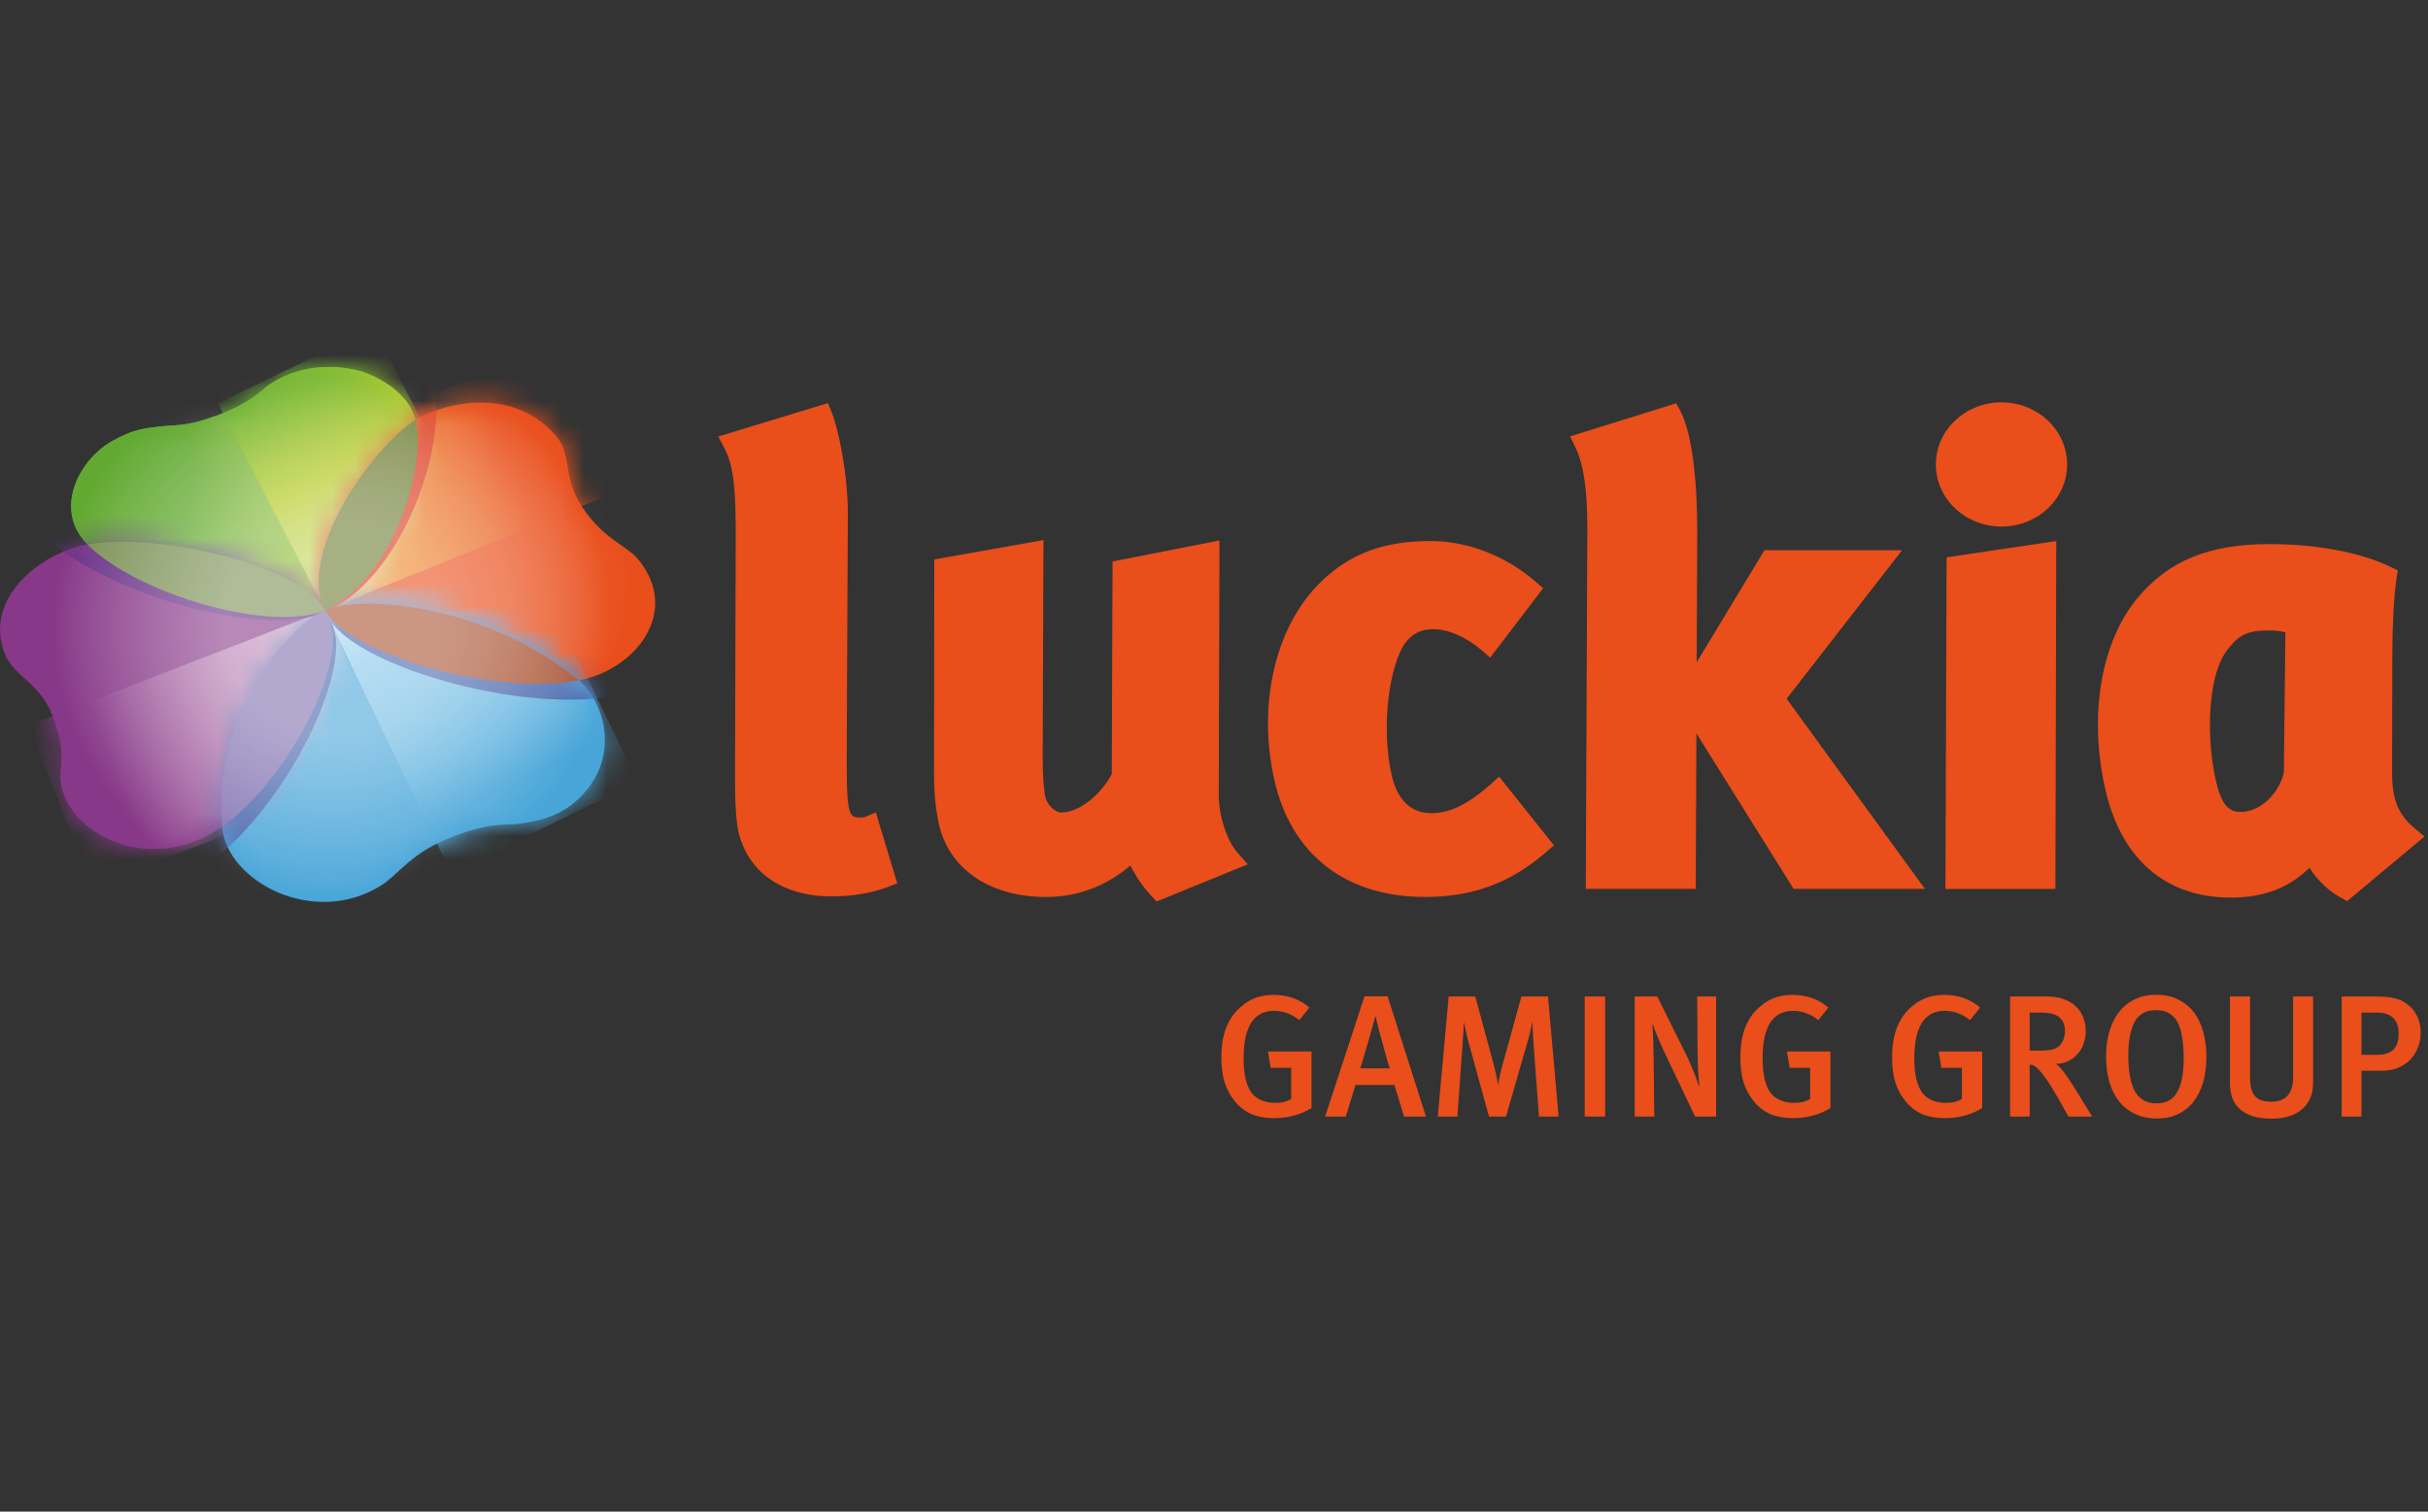 <svg width="106" height="66" viewBox="0 0 106 66" fill="none" xmlns="http://www.w3.org/2000/svg">
<rect x="0" y="0" width="106" height="66" fill="#333333" stroke="none"/>
<path d="M9.543 18.114C10.029 17.942 10.919 17.523 11.427 17.058C11.935 16.591 13.432 15.642 15.675 16.187C16.336 16.362 17.831 17.084 18.137 18.327C18.679 20.536 17.014 25.387 14.21 26.634C11.877 27.671 5.904 25.921 3.792 23.741C2.299 22.199 3.495 19.994 4.971 19.219C5.698 18.837 6.057 18.666 7.669 18.569C8.427 18.524 9.037 18.295 9.545 18.116L9.543 18.114Z" fill="#5FAF2D"/>
<path d="M14.169 26.62C12.973 24.169 16.219 19.565 18.144 18.335C19.14 17.698 22.288 16.725 24.283 19.04C24.975 19.841 24.549 20.8 25.39 22.095C26.358 23.587 27.337 23.767 27.892 24.46C29.704 26.715 27.767 29.216 25.305 29.7C21.628 30.424 15.091 28.512 14.169 26.62Z" fill="#E94E1B"/>
<path d="M14.195 26.641C15.947 25.91 21.33 26.469 25.26 29.698C26.426 30.656 27.21 33.277 25.022 35.083C24.34 35.644 23.329 35.971 22.014 36.005C21.351 36.022 20.506 36.209 19.441 36.663C17.895 37.32 17.362 38.206 16.637 38.662C13.68 40.513 9.902 38.467 9.698 36.113C9.264 31.132 12.652 27.287 14.195 26.643V26.641Z" fill="#48A5D8"/>
<path d="M14.182 26.647C14.35 27.029 14.545 27.42 14.537 27.924C14.505 30.277 12.141 34.369 9.723 36.074C6.828 38.112 3.518 36.705 2.775 34.649C2.356 33.489 3.087 33.445 2.335 31.361C1.762 29.776 0.631 29.595 0.207 28.536C-0.728 26.193 1.679 24.147 3.848 23.767C7.038 23.208 13.364 24.803 14.18 26.647H14.182Z" fill="#873888"/>
<mask id="mask0_2385_16559" style="mask-type:luminance" maskUnits="userSpaceOnUse" x="0" y="23" width="15" height="15">
<path d="M14.182 26.647C14.35 27.029 14.545 27.42 14.537 27.924C14.505 30.277 12.141 34.369 9.723 36.074C6.828 38.112 3.518 36.705 2.775 34.649C2.356 33.489 3.087 33.445 2.335 31.361C1.762 29.776 0.631 29.595 0.207 28.536C-0.728 26.193 1.679 24.147 3.848 23.767C7.038 23.208 13.364 24.803 14.18 26.647H14.182Z" fill="white"/>
</mask>
<g mask="url(#mask0_2385_16559)">
<path d="M14.287 26.616L1.266 31.669L4.004 38.726L17.025 33.673L14.287 26.616Z" fill="url(#paint0_linear_2385_16559)"/>
</g>
<mask id="mask1_2385_16559" style="mask-type:luminance" maskUnits="userSpaceOnUse" x="9" y="26" width="18" height="14">
<path d="M14.195 26.641C15.947 25.91 21.33 26.469 25.26 29.698C26.426 30.656 27.21 33.277 25.022 35.083C24.34 35.644 23.329 35.971 22.014 36.005C21.351 36.022 20.506 36.209 19.441 36.663C17.895 37.32 17.362 38.206 16.637 38.662C13.68 40.513 9.902 38.467 9.698 36.113C9.264 31.132 12.652 27.287 14.195 26.643V26.641Z" fill="white"/>
</mask>
<g mask="url(#mask1_2385_16559)">
<path d="M27.845 34.117L19.707 38.14L14.059 26.384L22.152 22.429L27.845 34.117Z" fill="url(#paint1_linear_2385_16559)"/>
</g>
<mask id="mask2_2385_16559" style="mask-type:luminance" maskUnits="userSpaceOnUse" x="13" y="17" width="16" height="13">
<path d="M14.169 26.62C12.973 24.169 16.219 19.565 18.144 18.335C19.14 17.698 22.288 16.725 24.283 19.04C24.975 19.841 24.549 20.8 25.39 22.095C26.358 23.587 27.337 23.767 27.892 24.46C29.704 26.715 27.767 29.216 25.305 29.7C21.628 30.424 15.091 28.512 14.169 26.62Z" fill="white"/>
</mask>
<g mask="url(#mask2_2385_16559)">
<path d="M27.085 21.405L24.534 15.034L11.501 20.033L14.182 26.646L19.478 24.5L24.752 22.363L27.085 21.405Z" fill="url(#paint2_linear_2385_16559)"/>
</g>
<path d="M9.543 18.114C10.029 17.942 10.919 17.523 11.427 17.058C11.935 16.591 13.432 15.642 15.675 16.187C16.336 16.362 17.831 17.084 18.137 18.327C18.679 20.536 17.014 25.387 14.21 26.634C11.877 27.671 5.904 25.921 3.792 23.741C2.299 22.199 3.495 19.994 4.971 19.219C5.698 18.837 6.057 18.666 7.669 18.569C8.427 18.524 9.037 18.295 9.545 18.116L9.543 18.114Z" fill="url(#paint3_linear_2385_16559)"/>
<mask id="mask3_2385_16559" style="mask-type:luminance" maskUnits="userSpaceOnUse" x="3" y="16" width="16" height="11">
<path d="M9.543 18.114C10.029 17.942 10.919 17.523 11.427 17.058C11.935 16.591 13.432 15.642 15.675 16.187C16.336 16.362 17.831 17.084 18.137 18.327C18.679 20.536 17.014 25.387 14.21 26.634C11.877 27.671 5.904 25.921 3.792 23.741C2.299 22.199 3.495 19.994 4.971 19.219C5.698 18.837 6.057 18.666 7.669 18.569C8.427 18.524 9.037 18.295 9.545 18.116L9.543 18.114Z" fill="white"/>
</mask>
<g mask="url(#mask3_2385_16559)">
<path d="M9.513 17.609L16.309 14.323L21.086 23.533L14.25 26.758L9.513 17.609Z" fill="url(#paint4_linear_2385_16559)"/>
</g>
<mask id="mask4_2385_16559" style="mask-type:luminance" maskUnits="userSpaceOnUse" x="9" y="26" width="18" height="14">
<path d="M14.195 26.641C15.947 25.91 21.33 26.469 25.26 29.698C26.426 30.656 27.21 33.277 25.022 35.083C24.34 35.644 23.329 35.971 22.014 36.005C21.351 36.022 20.506 36.209 19.441 36.663C17.895 37.32 17.362 38.206 16.637 38.662C13.68 40.513 9.902 38.467 9.698 36.113C9.264 31.132 12.652 27.287 14.195 26.643V26.641Z" fill="white"/>
</mask>
<g mask="url(#mask4_2385_16559)">
<path d="M14.299 26.898C12.95 24.132 16.614 18.936 18.785 17.549C19.907 16.831 23.461 15.733 25.714 18.345C26.494 19.25 26.016 20.332 26.963 21.793C28.055 23.478 29.158 23.68 29.785 24.461C31.83 27.004 29.646 29.829 26.868 30.373C22.719 31.189 15.342 29.033 14.301 26.898H14.299Z" fill="#4563AB"/>
<path d="M14.258 26.656C14.456 27.106 14.687 27.567 14.679 28.164C14.641 30.939 11.85 35.771 8.995 37.781C5.579 40.188 1.672 38.526 0.795 36.1C0.302 34.73 1.164 34.681 0.275 32.221C-0.399 30.35 -1.737 30.134 -2.236 28.886C-3.339 26.121 -0.497 23.705 2.063 23.257C5.829 22.597 13.292 24.479 14.258 26.656Z" fill="#4563AB"/>
</g>
<mask id="mask5_2385_16559" style="mask-type:luminance" maskUnits="userSpaceOnUse" x="13" y="17" width="16" height="13">
<path d="M14.169 26.62C12.973 24.169 16.219 19.565 18.144 18.335C19.14 17.698 22.288 16.725 24.283 19.04C24.975 19.841 24.549 20.8 25.39 22.095C26.358 23.587 27.337 23.767 27.892 24.46C29.704 26.715 27.767 29.216 25.305 29.7C21.628 30.424 15.091 28.512 14.169 26.62Z" fill="white"/>
</mask>
<g mask="url(#mask5_2385_16559)">
<path d="M8.659 16.53C9.237 16.324 10.301 15.824 10.91 15.268C11.518 14.713 13.303 13.577 15.983 14.229C16.773 14.441 18.558 15.302 18.923 16.785C19.571 19.423 17.583 25.218 14.233 26.707C11.446 27.947 4.311 25.855 1.789 23.251C0.005 21.411 1.434 18.775 3.197 17.851C4.066 17.396 4.495 17.192 6.42 17.074C7.325 17.02 8.055 16.747 8.661 16.532L8.659 16.53Z" fill="#DB371B"/>
</g>
<mask id="mask6_2385_16559" style="mask-type:luminance" maskUnits="userSpaceOnUse" x="0" y="23" width="15" height="15">
<path d="M14.182 26.647C14.35 27.029 14.545 27.42 14.537 27.924C14.505 30.277 12.141 34.369 9.723 36.074C6.828 38.112 3.518 36.705 2.775 34.649C2.356 33.489 3.087 33.445 2.335 31.361C1.762 29.776 0.631 29.595 0.207 28.536C-0.728 26.193 1.679 24.147 3.848 23.767C7.038 23.208 13.364 24.803 14.18 26.647H14.182Z" fill="white"/>
</mask>
<g mask="url(#mask6_2385_16559)">
<path d="M8.659 16.53C9.237 16.324 10.301 15.824 10.91 15.268C11.518 14.713 13.303 13.577 15.983 14.229C16.773 14.441 18.558 15.302 18.923 16.785C19.571 19.423 17.583 25.218 14.233 26.707C11.446 27.947 4.311 25.855 1.789 23.251C0.005 21.411 1.434 18.775 3.197 17.851C4.066 17.396 4.495 17.192 6.42 17.074C7.325 17.02 8.055 16.747 8.661 16.532L8.659 16.53Z" fill="#662D86"/>
</g>
<path d="M18.139 18.336C16.213 19.572 12.973 24.171 14.169 26.62C14.173 26.628 14.178 26.635 14.182 26.645C14.191 26.641 14.201 26.639 14.21 26.633C17.011 25.388 18.675 20.551 18.139 18.336Z" fill="#6D7B31"/>
<path d="M14.537 27.924C14.545 27.419 14.35 27.028 14.182 26.646C12.635 27.304 9.273 31.132 9.696 36.09C9.706 36.084 9.713 36.079 9.723 36.073C12.141 34.369 14.505 30.276 14.537 27.924Z" fill="#806FAF"/>
<path d="M25.268 29.706C25.268 29.706 25.262 29.7 25.26 29.698C21.33 26.467 15.947 25.91 14.195 26.641C14.191 26.641 14.188 26.645 14.186 26.647C15.153 28.523 21.602 30.407 25.27 29.708L25.268 29.706Z" fill="#A85130"/>
<path d="M14.182 26.645C13.362 24.803 7.04 23.208 3.85 23.767C3.841 23.767 3.833 23.771 3.824 23.773C5.955 25.931 11.839 27.652 14.182 26.645Z" fill="#798F52"/>
<mask id="mask7_2385_16559" style="mask-type:luminance" maskUnits="userSpaceOnUse" x="0" y="16" width="29" height="24">
<path d="M27.892 24.464C27.31 23.77 26.35 23.591 25.383 22.095C24.544 20.802 24.963 19.842 24.278 19.039C22.275 16.711 19.125 17.694 18.125 18.329V18.34C17.829 17.084 16.321 16.362 15.658 16.18C14.19 15.759 12.608 16.086 11.425 17.053C10.86 17.511 10.224 17.868 9.54 18.113C8.939 18.357 8.306 18.51 7.66 18.567C6.048 18.665 5.687 18.835 4.96 19.219C3.48 19.993 2.282 22.198 3.796 23.748L3.83 23.776C1.664 24.165 -0.722 26.21 0.209 28.549C0.635 29.609 1.77 29.788 2.341 31.378C3.091 33.462 2.341 33.509 2.783 34.667C3.482 36.723 6.77 38.131 9.681 36.111C9.891 38.438 13.668 40.517 16.631 38.66C17.358 38.206 17.895 37.32 19.437 36.657C20.249 36.283 21.124 36.06 22.016 35.999C23.095 36.037 24.157 35.714 25.032 35.079C26.573 33.921 26.885 31.731 25.727 30.189C25.593 30.01 25.442 29.845 25.275 29.694H25.317C27.767 29.222 29.706 26.72 27.896 24.46L27.892 24.464Z" fill="white"/>
</mask>
<g mask="url(#mask7_2385_16559)">
<g opacity="0.4">
<path d="M28.927 27.48C28.927 19.057 22.099 12.228 13.676 12.228C5.254 12.228 -1.574 19.057 -1.574 27.48C-1.574 35.903 5.254 42.732 13.677 42.732C22.101 42.732 28.929 35.903 28.929 27.48H28.927Z" fill="url(#paint5_radial_2385_16559)"/>
<path opacity="0.3" d="M28.927 27.48C28.927 19.057 22.099 12.228 13.676 12.228C5.254 12.228 -1.574 19.057 -1.574 27.48C-1.574 35.903 5.254 42.732 13.677 42.732C22.101 42.732 28.929 35.903 28.929 27.48H28.927Z" fill="url(#paint6_radial_2385_16559)"/>
<path opacity="0.4" d="M30.813 31.45C30.817 23.023 23.988 16.19 15.561 16.186C7.134 16.183 0.302 23.011 0.298 31.438C0.294 39.865 7.123 46.698 15.55 46.702C15.554 46.702 15.558 46.702 15.561 46.702C23.985 46.702 30.813 39.873 30.813 31.45Z" fill="url(#paint7_radial_2385_16559)"/>
</g>
</g>
<path d="M36.289 39.137C34.146 39.137 32.629 38.067 32.23 36.276C32.128 35.817 32.081 34.936 32.09 33.657L32.119 23.344C32.119 21.725 32.081 20.418 31.631 19.575L31.355 19.059L36.145 17.6L36.312 18.007C36.606 18.73 37.026 20.741 37.014 22.485L36.967 32.718C36.956 34.186 36.984 34.929 37.064 35.286C37.139 35.63 37.275 35.692 37.513 35.692C37.602 35.692 37.706 35.692 37.748 35.675L38.237 35.473L39.172 38.568L38.755 38.729C38.065 38.993 37.188 39.139 36.289 39.139V39.137ZM50.492 39.362L50.265 39.118C49.908 38.736 49.585 38.262 49.347 37.789C48.297 38.693 47.036 39.163 45.664 39.163C43.218 39.163 41.426 37.943 40.99 35.979C40.839 35.301 40.773 34.574 40.778 33.684L40.788 24.427L45.555 23.581L45.521 33.039C45.511 33.806 45.572 34.502 45.638 34.797C45.725 35.19 46.107 35.475 46.32 35.475C47.235 35.475 48.181 34.511 48.536 33.795L48.572 24.516L53.239 23.598L53.207 34.742C53.211 35.622 53.57 36.716 54.026 37.23L54.475 37.739L50.492 39.362ZM62.197 39.163C58.747 39.163 56.353 37.294 55.63 34.035C54.889 30.708 55.69 27.32 57.67 25.404C58.938 24.172 60.414 23.622 62.453 23.622C64.064 23.622 65.733 24.265 67.029 25.387L67.371 25.682L65.056 28.714L64.671 28.38C64.023 27.819 63.222 27.471 62.579 27.471C62.041 27.471 61.648 27.666 61.342 28.085C60.671 29.024 60.274 31.683 60.752 33.827C60.922 34.593 61.361 35.503 62.487 35.503C63.299 35.503 64.096 35.116 65.07 34.249L65.449 33.91L67.841 36.909L67.492 37.211C65.925 38.562 64.295 39.163 62.199 39.163H62.197ZM84.038 38.812L78.001 30.509L83.038 24.025H77.03L74.073 28.915L74.096 23.401C74.111 20.864 73.846 18.881 73.37 17.965L73.185 17.608L68.546 19.053L68.786 19.554C69.145 20.302 69.302 21.413 69.298 23.152L69.23 38.81H74.031L74.06 32.021L78.302 38.81H84.038V38.812ZM84.983 24.334L84.932 38.812H89.733L89.771 23.624L84.981 24.334H84.983ZM105.406 36.153C104.713 35.577 104.441 34.923 104.433 33.824L104.443 28.582C104.439 27.577 104.501 26.069 104.626 25.255L104.681 24.905L104.361 24.75C103.069 24.119 101.14 23.756 99.069 23.756C96.456 23.756 94.689 24.476 93.336 26.088C91.732 27.998 91.182 31.19 91.9 34.413C92.584 37.495 94.534 39.191 97.389 39.191C98.814 39.191 99.921 38.776 100.824 37.892C101.104 38.321 101.542 38.833 102.183 39.186L102.472 39.345L105.848 36.524L105.406 36.155V36.153ZM99.707 33.721C99.541 34.547 98.742 35.449 97.831 35.449C97.431 35.449 97.017 35.339 96.73 34.043C96.325 32.231 96.374 29.661 97.147 28.506C97.792 27.571 98.287 27.528 99.18 27.528C99.364 27.528 99.598 27.566 99.775 27.607L99.707 33.723V33.721ZM87.379 22.991C85.799 22.991 84.514 21.774 84.514 20.28C84.514 18.785 85.799 17.566 87.379 17.566C88.958 17.566 90.245 18.783 90.245 20.28C90.245 21.776 88.96 22.991 87.379 22.991Z" fill="#E94E1B"/>
<path d="M57.256 48.381C57.014 48.528 56.753 48.639 56.475 48.715C56.198 48.785 55.912 48.821 55.619 48.821C55.25 48.821 54.924 48.763 54.641 48.646C54.358 48.525 54.113 48.336 53.906 48.078C53.704 47.83 53.555 47.555 53.459 47.252C53.368 46.944 53.322 46.582 53.322 46.168C53.322 45.627 53.403 45.167 53.565 44.788C53.727 44.409 53.974 44.096 54.308 43.849C54.5 43.702 54.699 43.598 54.907 43.538C55.114 43.472 55.346 43.439 55.604 43.439C56.215 43.439 56.736 43.624 57.165 43.992L56.726 44.538C56.544 44.397 56.364 44.296 56.188 44.235C56.011 44.169 55.821 44.136 55.619 44.136C55.376 44.136 55.169 44.187 54.998 44.288C54.831 44.389 54.694 44.531 54.588 44.713C54.487 44.895 54.411 45.114 54.361 45.372C54.315 45.625 54.293 45.905 54.293 46.213C54.293 46.941 54.421 47.456 54.679 47.76C54.785 47.886 54.927 47.984 55.104 48.055C55.28 48.121 55.47 48.154 55.672 48.154C55.809 48.154 55.932 48.141 56.043 48.116C56.16 48.085 56.268 48.042 56.369 47.987V46.623H55.475L55.354 45.91H57.256V48.381ZM61.299 48.752L60.875 47.373H59.177L58.752 48.752H57.85L59.571 43.5H60.579L62.254 48.752H61.299ZM60.678 46.645C60.668 46.625 60.645 46.562 60.609 46.456C60.579 46.345 60.541 46.211 60.496 46.054C60.455 45.892 60.41 45.723 60.359 45.546C60.309 45.364 60.261 45.193 60.215 45.031C60.175 44.864 60.139 44.723 60.109 44.606C60.079 44.485 60.061 44.407 60.056 44.371H60.049C60.028 44.437 60.001 44.531 59.965 44.652C59.935 44.773 59.897 44.91 59.852 45.061C59.811 45.213 59.766 45.372 59.715 45.539C59.67 45.7 59.624 45.855 59.579 46.001C59.538 46.148 59.5 46.279 59.465 46.395C59.43 46.511 59.404 46.595 59.389 46.645H60.678ZM67.188 48.752L66.945 45.501C66.94 45.42 66.935 45.334 66.93 45.243C66.925 45.152 66.92 45.066 66.915 44.985C66.915 44.9 66.912 44.824 66.907 44.758C66.907 44.687 66.907 44.632 66.907 44.591C66.887 44.677 66.859 44.798 66.824 44.955C66.794 45.107 66.753 45.266 66.703 45.433L65.748 48.752H65.005L64.133 45.577C64.108 45.491 64.083 45.4 64.058 45.304C64.037 45.203 64.017 45.107 63.997 45.016C63.977 44.925 63.956 44.841 63.936 44.766C63.921 44.71 63.911 44.66 63.906 44.614C63.906 44.654 63.903 44.708 63.898 44.773C63.898 44.849 63.896 44.935 63.891 45.031C63.886 45.122 63.878 45.218 63.868 45.319C63.863 45.415 63.858 45.503 63.853 45.584L63.626 48.752H62.769L63.246 43.507H64.406L65.21 46.479C65.27 46.701 65.313 46.885 65.338 47.032C65.369 47.178 65.391 47.29 65.407 47.365C65.417 47.285 65.437 47.166 65.467 47.009C65.503 46.847 65.546 46.676 65.596 46.494L66.422 43.507H67.582L68.044 48.752H67.188ZM69.183 48.752V43.507H70.077V48.752H69.183ZM74.004 48.752L72.829 46.289C72.758 46.143 72.688 45.993 72.617 45.842C72.551 45.69 72.488 45.546 72.427 45.41C72.367 45.273 72.314 45.147 72.268 45.031C72.223 44.91 72.187 44.811 72.162 44.735L72.139 44.758C72.159 44.98 72.172 45.215 72.177 45.463C72.182 45.706 72.187 45.956 72.192 46.213L72.223 48.752H71.366V43.507H72.351L73.625 46.069C73.685 46.191 73.744 46.319 73.799 46.456C73.86 46.587 73.913 46.714 73.958 46.835C74.009 46.956 74.052 47.07 74.087 47.176C74.123 47.277 74.148 47.358 74.163 47.418L74.186 47.396C74.181 47.33 74.173 47.239 74.163 47.123C74.153 47.002 74.143 46.87 74.133 46.729C74.128 46.587 74.123 46.446 74.118 46.304C74.112 46.158 74.11 46.024 74.11 45.903L74.095 43.507H74.921V48.752H74.004ZM79.913 48.381C79.671 48.528 79.411 48.639 79.133 48.715C78.855 48.785 78.569 48.821 78.276 48.821C77.907 48.821 77.581 48.763 77.298 48.646C77.015 48.525 76.77 48.336 76.563 48.078C76.361 47.83 76.212 47.555 76.116 47.252C76.025 46.944 75.98 46.582 75.98 46.168C75.98 45.627 76.06 45.167 76.222 44.788C76.384 44.409 76.631 44.096 76.965 43.849C77.157 43.702 77.356 43.598 77.564 43.538C77.771 43.472 78.003 43.439 78.261 43.439C78.872 43.439 79.393 43.624 79.822 43.992L79.383 44.538C79.201 44.397 79.022 44.296 78.845 44.235C78.668 44.169 78.478 44.136 78.276 44.136C78.034 44.136 77.826 44.187 77.655 44.288C77.488 44.389 77.351 44.531 77.245 44.713C77.144 44.895 77.069 45.114 77.018 45.372C76.972 45.625 76.95 45.905 76.95 46.213C76.95 46.941 77.079 47.456 77.336 47.76C77.442 47.886 77.584 47.984 77.761 48.055C77.938 48.121 78.127 48.154 78.329 48.154C78.466 48.154 78.589 48.141 78.701 48.116C78.817 48.085 78.925 48.042 79.026 47.987V46.623H78.132L78.011 45.91H79.913V48.381ZM86.538 48.381C86.296 48.528 86.035 48.639 85.757 48.715C85.479 48.785 85.194 48.821 84.901 48.821C84.532 48.821 84.206 48.763 83.923 48.646C83.64 48.525 83.395 48.336 83.188 48.078C82.986 47.83 82.837 47.555 82.741 47.252C82.65 46.944 82.604 46.582 82.604 46.168C82.604 45.627 82.685 45.167 82.847 44.788C83.008 44.409 83.256 44.096 83.59 43.849C83.782 43.702 83.981 43.598 84.188 43.538C84.395 43.472 84.628 43.439 84.886 43.439C85.497 43.439 86.017 43.624 86.447 43.992L86.007 44.538C85.826 44.397 85.646 44.296 85.469 44.235C85.292 44.169 85.103 44.136 84.901 44.136C84.658 44.136 84.451 44.187 84.279 44.288C84.113 44.389 83.976 44.531 83.87 44.713C83.769 44.895 83.693 45.114 83.643 45.372C83.597 45.625 83.574 45.905 83.574 46.213C83.574 46.941 83.703 47.456 83.961 47.76C84.067 47.886 84.209 47.984 84.385 48.055C84.562 48.121 84.752 48.154 84.954 48.154C85.09 48.154 85.214 48.141 85.325 48.116C85.442 48.085 85.55 48.042 85.651 47.987V46.623H84.757L84.635 45.91H86.538V48.381ZM90.301 48.752L89.846 47.941C89.664 47.618 89.505 47.358 89.368 47.161C89.232 46.964 89.093 46.792 88.951 46.645C88.901 46.595 88.853 46.557 88.807 46.532C88.762 46.506 88.696 46.491 88.61 46.486V48.752H87.754V43.507H89.353C89.646 43.507 89.899 43.548 90.111 43.629C90.328 43.709 90.505 43.818 90.642 43.955C90.783 44.091 90.887 44.25 90.952 44.432C91.023 44.614 91.058 44.806 91.058 45.008C91.058 45.195 91.028 45.377 90.968 45.554C90.912 45.726 90.826 45.877 90.71 46.009C90.599 46.14 90.462 46.246 90.301 46.327C90.139 46.408 89.957 46.448 89.755 46.448C89.8 46.474 89.856 46.522 89.922 46.592C89.987 46.663 90.055 46.746 90.126 46.842C90.202 46.938 90.275 47.044 90.346 47.161C90.422 47.272 90.495 47.383 90.566 47.494L91.339 48.752H90.301ZM90.149 45.016C90.149 44.748 90.068 44.548 89.906 44.417C89.75 44.281 89.477 44.212 89.088 44.212H88.61V45.872H89.058C89.285 45.872 89.464 45.857 89.596 45.827C89.727 45.791 89.833 45.733 89.914 45.652C89.985 45.582 90.04 45.493 90.081 45.387C90.126 45.276 90.149 45.152 90.149 45.016ZM96.326 46.138C96.326 46.547 96.278 46.918 96.182 47.252C96.086 47.585 95.945 47.871 95.758 48.108C95.576 48.341 95.351 48.52 95.083 48.646C94.816 48.773 94.512 48.836 94.174 48.836C93.8 48.836 93.474 48.768 93.196 48.631C92.918 48.495 92.686 48.308 92.499 48.07C92.312 47.828 92.173 47.542 92.082 47.214C91.991 46.88 91.945 46.519 91.945 46.13C91.945 45.7 91.999 45.319 92.105 44.985C92.211 44.647 92.36 44.364 92.552 44.136C92.744 43.904 92.974 43.73 93.242 43.614C93.509 43.492 93.807 43.432 94.136 43.432C94.505 43.432 94.826 43.502 95.099 43.644C95.376 43.78 95.606 43.97 95.788 44.212C95.97 44.455 96.104 44.74 96.19 45.069C96.281 45.397 96.326 45.754 96.326 46.138ZM95.334 46.191C95.334 45.872 95.313 45.584 95.273 45.327C95.237 45.069 95.174 44.849 95.083 44.667C94.992 44.485 94.869 44.346 94.712 44.25C94.555 44.154 94.361 44.106 94.128 44.106C93.689 44.106 93.375 44.278 93.189 44.622C93.007 44.965 92.916 45.45 92.916 46.077C92.916 46.415 92.938 46.716 92.984 46.979C93.029 47.236 93.1 47.456 93.196 47.638C93.297 47.815 93.426 47.949 93.583 48.04C93.739 48.131 93.929 48.176 94.151 48.176C94.348 48.176 94.52 48.139 94.666 48.063C94.813 47.987 94.934 47.871 95.03 47.714C95.131 47.552 95.207 47.348 95.258 47.1C95.308 46.847 95.334 46.544 95.334 46.191ZM100.984 47.282C100.984 47.767 100.825 48.149 100.506 48.426C100.193 48.704 99.746 48.843 99.165 48.843C98.821 48.843 98.533 48.803 98.301 48.722C98.068 48.636 97.881 48.523 97.74 48.381C97.598 48.24 97.497 48.075 97.437 47.888C97.381 47.701 97.353 47.502 97.353 47.29V43.507H98.232V47.032C98.232 47.234 98.25 47.403 98.285 47.54C98.326 47.676 98.384 47.787 98.46 47.873C98.536 47.954 98.632 48.012 98.748 48.047C98.864 48.083 99.003 48.101 99.165 48.101C99.483 48.101 99.721 48.01 99.877 47.828C100.034 47.646 100.112 47.38 100.112 47.032V43.507H100.984V47.282ZM105.681 45.076C105.681 45.334 105.635 45.566 105.544 45.774C105.458 45.981 105.34 46.158 105.188 46.304C105.036 46.446 104.857 46.557 104.65 46.638C104.443 46.714 104.22 46.751 103.983 46.751H103.096V48.752H102.232V43.507H103.627C103.819 43.507 103.983 43.513 104.119 43.523C104.256 43.533 104.374 43.548 104.475 43.568C104.577 43.588 104.665 43.614 104.741 43.644C104.817 43.674 104.89 43.712 104.961 43.758C105.193 43.894 105.37 44.076 105.491 44.303C105.617 44.531 105.681 44.788 105.681 45.076ZM104.718 45.129C104.718 44.836 104.647 44.617 104.506 44.47C104.425 44.384 104.326 44.321 104.21 44.281C104.094 44.235 103.95 44.212 103.778 44.212H103.096V46.054H103.778C104.102 46.054 104.339 45.978 104.491 45.827C104.642 45.675 104.718 45.443 104.718 45.129Z" fill="#E94E1B"/>
<defs>
<linearGradient id="paint0_linear_2385_16559" x1="2.245" y1="34.423" x2="15.262" y2="29.372" gradientUnits="userSpaceOnUse">
<stop offset="0.2" stop-color="#873888"/>
<stop offset="0.76" stop-color="#BF88B7"/>
<stop offset="1" stop-color="#DEC3DC"/>
</linearGradient>
<linearGradient id="paint1_linear_2385_16559" x1="23.613" y1="36.014" x2="17.898" y2="24.316" gradientUnits="userSpaceOnUse">
<stop offset="0.17" stop-color="#48A5D8"/>
<stop offset="0.75" stop-color="#85C7EA"/>
<stop offset="1" stop-color="#CAE7F6"/>
</linearGradient>
<linearGradient id="paint2_linear_2385_16559" x1="25.78" y1="18.112" x2="12.838" y2="23.34" gradientUnits="userSpaceOnUse">
<stop offset="0.29" stop-color="#E94E1B"/>
<stop offset="0.75" stop-color="#EC8825"/>
<stop offset="1" stop-color="#F5C6A8"/>
</linearGradient>
<linearGradient id="paint3_linear_2385_16559" x1="3.104" y1="21.481" x2="18.239" y2="21.481" gradientUnits="userSpaceOnUse">
<stop offset="0.34" stop-color="#61A930"/>
<stop offset="1" stop-color="#BCCF33"/>
</linearGradient>
<linearGradient id="paint4_linear_2385_16559" x1="12.446" y1="16.032" x2="17.563" y2="25.461" gradientUnits="userSpaceOnUse">
<stop stop-color="#5FAF2D"/>
<stop offset="0.46" stop-color="#B1C718"/>
<stop offset="1" stop-color="#D5E395"/>
</linearGradient>
<radialGradient id="paint5_radial_2385_16559" cx="0" cy="0" r="1" gradientUnits="userSpaceOnUse" gradientTransform="translate(14.441 27.363) scale(12.165)">
<stop offset="0.39" stop-color="white"/>
<stop offset="1" stop-color="white" stop-opacity="0"/>
</radialGradient>
<radialGradient id="paint6_radial_2385_16559" cx="0" cy="0" r="1" gradientUnits="userSpaceOnUse" gradientTransform="translate(14.441 27.363) scale(12.165)">
<stop offset="0.39" stop-color="white"/>
<stop offset="1" stop-color="white" stop-opacity="0"/>
</radialGradient>
<radialGradient id="paint7_radial_2385_16559" cx="0" cy="0" r="1" gradientUnits="userSpaceOnUse" gradientTransform="translate(18.49 25.241) scale(9.308)">
<stop offset="0.38" stop-color="white"/>
<stop offset="1" stop-color="white" stop-opacity="0"/>
</radialGradient>
</defs>
</svg>
